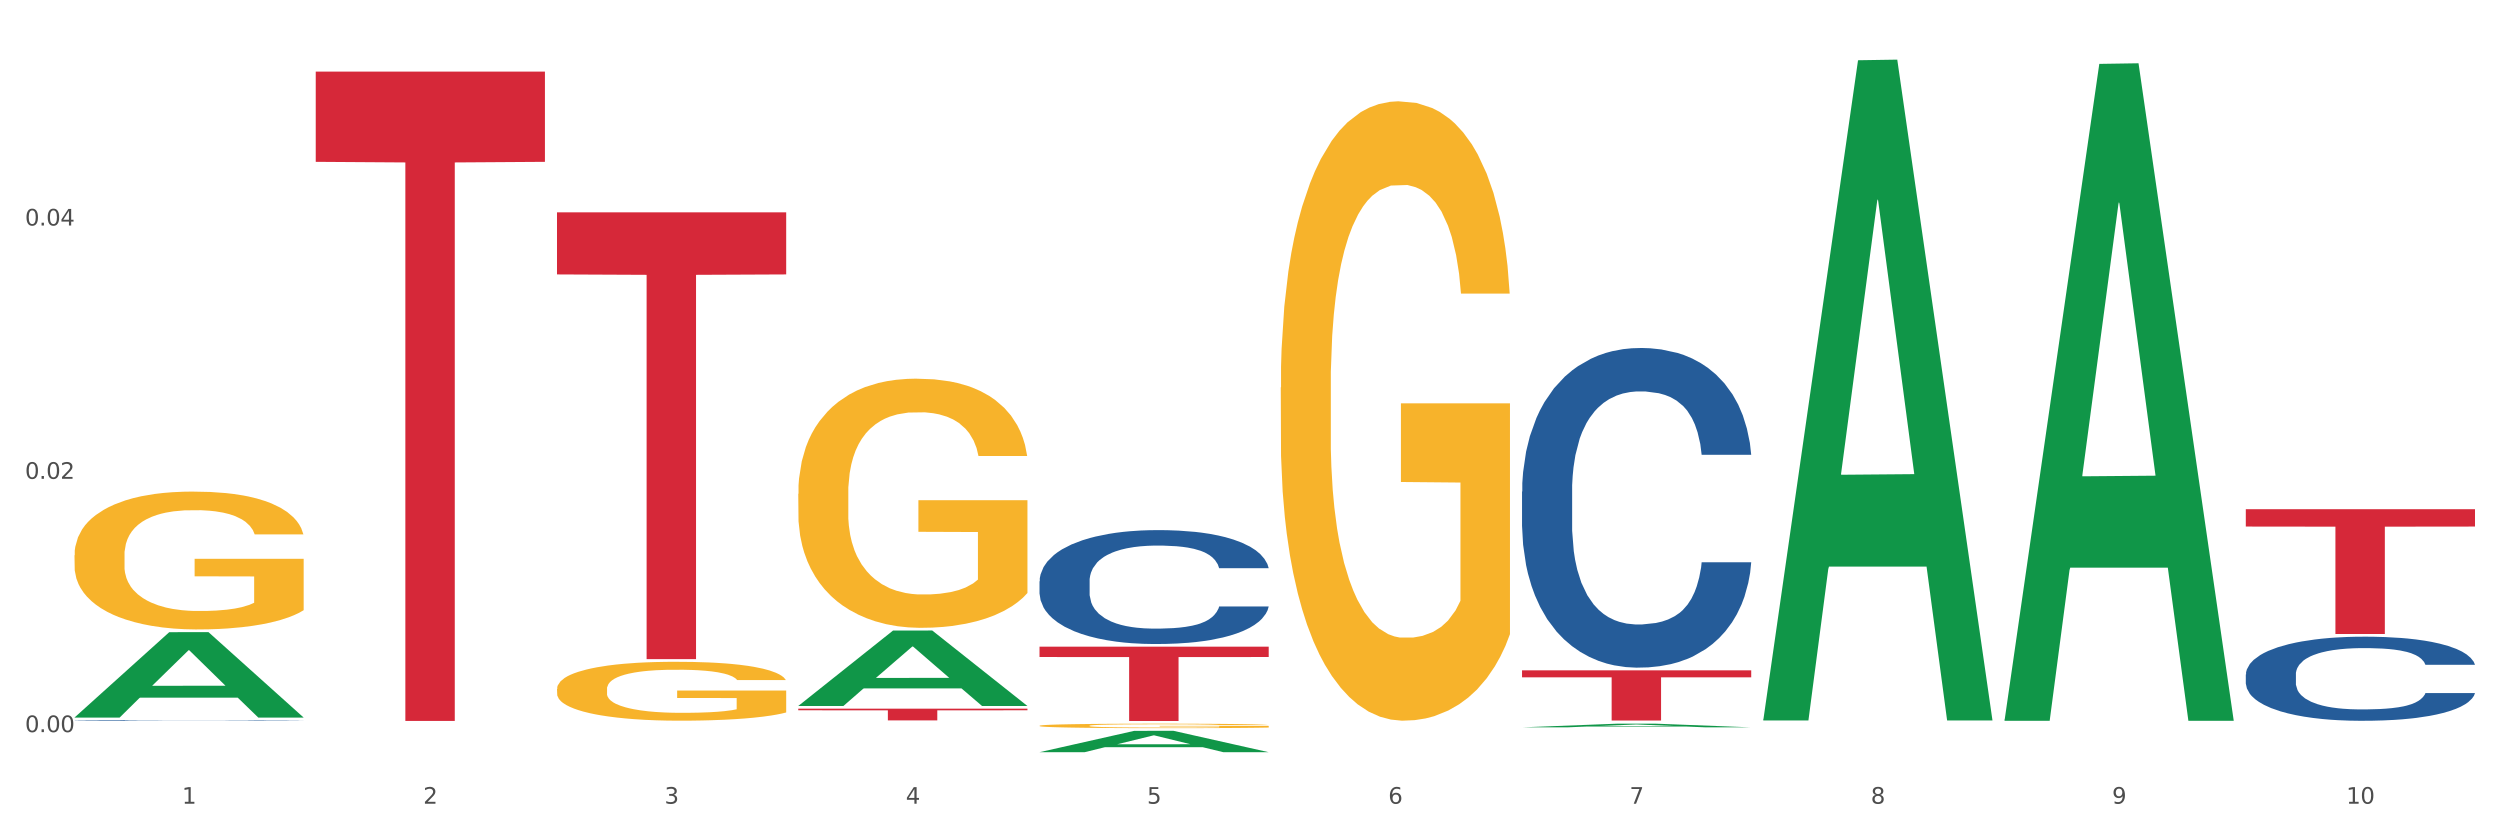 <?xml version="1.0" encoding="utf-8" standalone="no"?>
<!DOCTYPE svg PUBLIC "-//W3C//DTD SVG 1.1//EN"
  "http://www.w3.org/Graphics/SVG/1.1/DTD/svg11.dtd">
<svg xmlns:xlink="http://www.w3.org/1999/xlink" width="1080pt" height="360pt" viewBox="0 0 1080 360" xmlns="http://www.w3.org/2000/svg" version="1.1">
 <rect x="0" y="0" width="1080" height="360" fill="#333333" stroke="none"/>
 <defs>
  <style type="text/css">*{stroke-linejoin: round; stroke-linecap: butt}</style>
 </defs>
 <g id="figure_1">
  <g id="patch_1">
   <path d="M 0 360 
L 1080 360 
L 1080 0 
L 0 0 
z
" style="fill: #ffffff; stroke: #ffffff; stroke-linejoin: miter"/>
  </g>
  <g id="axes_1">
   <g id="matplotlib.axis_1">
    <g id="xtick_1">
     <g id="text_1">
      <!-- 1 -->
      <g style="fill: #4d4d4d" transform="translate(78.627 347.204) scale(0.096 -0.096)">
       <defs>
        <path id="DejaVuSans-31" d="M 794 531 
L 1825 531 
L 1825 4091 
L 703 3866 
L 703 4441 
L 1819 4666 
L 2450 4666 
L 2450 531 
L 3481 531 
L 3481 0 
L 794 0 
L 794 531 
z
" transform="scale(0.016)"/>
       </defs>
       <use xlink:href="#DejaVuSans-31"/>
      </g>
     </g>
    </g>
    <g id="xtick_2">
     <g id="text_2">
      <!-- 2 -->
      <g style="fill: #4d4d4d" transform="translate(182.851 347.204) scale(0.096 -0.096)">
       <defs>
        <path id="DejaVuSans-32" d="M 1228 531 
L 3431 531 
L 3431 0 
L 469 0 
L 469 531 
Q 828 903 1448 1529 
Q 2069 2156 2228 2338 
Q 2531 2678 2651 2914 
Q 2772 3150 2772 3378 
Q 2772 3750 2511 3984 
Q 2250 4219 1831 4219 
Q 1534 4219 1204 4116 
Q 875 4013 500 3803 
L 500 4441 
Q 881 4594 1212 4672 
Q 1544 4750 1819 4750 
Q 2544 4750 2975 4387 
Q 3406 4025 3406 3419 
Q 3406 3131 3298 2873 
Q 3191 2616 2906 2266 
Q 2828 2175 2409 1742 
Q 1991 1309 1228 531 
z
" transform="scale(0.016)"/>
       </defs>
       <use xlink:href="#DejaVuSans-32"/>
      </g>
     </g>
    </g>
    <g id="xtick_3">
     <g id="text_3">
      <!-- 3 -->
      <g style="fill: #4d4d4d" transform="translate(287.074 347.204) scale(0.096 -0.096)">
       <defs>
        <path id="DejaVuSans-33" d="M 2597 2516 
Q 3050 2419 3304 2112 
Q 3559 1806 3559 1356 
Q 3559 666 3084 287 
Q 2609 -91 1734 -91 
Q 1441 -91 1130 -33 
Q 819 25 488 141 
L 488 750 
Q 750 597 1062 519 
Q 1375 441 1716 441 
Q 2309 441 2620 675 
Q 2931 909 2931 1356 
Q 2931 1769 2642 2001 
Q 2353 2234 1838 2234 
L 1294 2234 
L 1294 2753 
L 1863 2753 
Q 2328 2753 2575 2939 
Q 2822 3125 2822 3475 
Q 2822 3834 2567 4026 
Q 2313 4219 1838 4219 
Q 1578 4219 1281 4162 
Q 984 4106 628 3988 
L 628 4550 
Q 988 4650 1302 4700 
Q 1616 4750 1894 4750 
Q 2613 4750 3031 4423 
Q 3450 4097 3450 3541 
Q 3450 3153 3228 2886 
Q 3006 2619 2597 2516 
z
" transform="scale(0.016)"/>
       </defs>
       <use xlink:href="#DejaVuSans-33"/>
      </g>
     </g>
    </g>
    <g id="xtick_4">
     <g id="text_4">
      <!-- 4 -->
      <g style="fill: #4d4d4d" transform="translate(391.298 347.204) scale(0.096 -0.096)">
       <defs>
        <path id="DejaVuSans-34" d="M 2419 4116 
L 825 1625 
L 2419 1625 
L 2419 4116 
z
M 2253 4666 
L 3047 4666 
L 3047 1625 
L 3713 1625 
L 3713 1100 
L 3047 1100 
L 3047 0 
L 2419 0 
L 2419 1100 
L 313 1100 
L 313 1709 
L 2253 4666 
z
" transform="scale(0.016)"/>
       </defs>
       <use xlink:href="#DejaVuSans-34"/>
      </g>
     </g>
    </g>
    <g id="xtick_5">
     <g id="text_5">
      <!-- 5 -->
      <g style="fill: #4d4d4d" transform="translate(495.522 347.204) scale(0.096 -0.096)">
       <defs>
        <path id="DejaVuSans-35" d="M 691 4666 
L 3169 4666 
L 3169 4134 
L 1269 4134 
L 1269 2991 
Q 1406 3038 1543 3061 
Q 1681 3084 1819 3084 
Q 2600 3084 3056 2656 
Q 3513 2228 3513 1497 
Q 3513 744 3044 326 
Q 2575 -91 1722 -91 
Q 1428 -91 1123 -41 
Q 819 9 494 109 
L 494 744 
Q 775 591 1075 516 
Q 1375 441 1709 441 
Q 2250 441 2565 725 
Q 2881 1009 2881 1497 
Q 2881 1984 2565 2268 
Q 2250 2553 1709 2553 
Q 1456 2553 1204 2497 
Q 953 2441 691 2322 
L 691 4666 
z
" transform="scale(0.016)"/>
       </defs>
       <use xlink:href="#DejaVuSans-35"/>
      </g>
     </g>
    </g>
    <g id="xtick_6">
     <g id="text_6">
      <!-- 6 -->
      <g style="fill: #4d4d4d" transform="translate(599.745 347.204) scale(0.096 -0.096)">
       <defs>
        <path id="DejaVuSans-36" d="M 2113 2584 
Q 1688 2584 1439 2293 
Q 1191 2003 1191 1497 
Q 1191 994 1439 701 
Q 1688 409 2113 409 
Q 2538 409 2786 701 
Q 3034 994 3034 1497 
Q 3034 2003 2786 2293 
Q 2538 2584 2113 2584 
z
M 3366 4563 
L 3366 3988 
Q 3128 4100 2886 4159 
Q 2644 4219 2406 4219 
Q 1781 4219 1451 3797 
Q 1122 3375 1075 2522 
Q 1259 2794 1537 2939 
Q 1816 3084 2150 3084 
Q 2853 3084 3261 2657 
Q 3669 2231 3669 1497 
Q 3669 778 3244 343 
Q 2819 -91 2113 -91 
Q 1303 -91 875 529 
Q 447 1150 447 2328 
Q 447 3434 972 4092 
Q 1497 4750 2381 4750 
Q 2619 4750 2861 4703 
Q 3103 4656 3366 4563 
z
" transform="scale(0.016)"/>
       </defs>
       <use xlink:href="#DejaVuSans-36"/>
      </g>
     </g>
    </g>
    <g id="xtick_7">
     <g id="text_7">
      <!-- 7 -->
      <g style="fill: #4d4d4d" transform="translate(703.969 347.204) scale(0.096 -0.096)">
       <defs>
        <path id="DejaVuSans-37" d="M 525 4666 
L 3525 4666 
L 3525 4397 
L 1831 0 
L 1172 0 
L 2766 4134 
L 525 4134 
L 525 4666 
z
" transform="scale(0.016)"/>
       </defs>
       <use xlink:href="#DejaVuSans-37"/>
      </g>
     </g>
    </g>
    <g id="xtick_8">
     <g id="text_8">
      <!-- 8 -->
      <g style="fill: #4d4d4d" transform="translate(808.193 347.204) scale(0.096 -0.096)">
       <defs>
        <path id="DejaVuSans-38" d="M 2034 2216 
Q 1584 2216 1326 1975 
Q 1069 1734 1069 1313 
Q 1069 891 1326 650 
Q 1584 409 2034 409 
Q 2484 409 2743 651 
Q 3003 894 3003 1313 
Q 3003 1734 2745 1975 
Q 2488 2216 2034 2216 
z
M 1403 2484 
Q 997 2584 770 2862 
Q 544 3141 544 3541 
Q 544 4100 942 4425 
Q 1341 4750 2034 4750 
Q 2731 4750 3128 4425 
Q 3525 4100 3525 3541 
Q 3525 3141 3298 2862 
Q 3072 2584 2669 2484 
Q 3125 2378 3379 2068 
Q 3634 1759 3634 1313 
Q 3634 634 3220 271 
Q 2806 -91 2034 -91 
Q 1263 -91 848 271 
Q 434 634 434 1313 
Q 434 1759 690 2068 
Q 947 2378 1403 2484 
z
M 1172 3481 
Q 1172 3119 1398 2916 
Q 1625 2713 2034 2713 
Q 2441 2713 2670 2916 
Q 2900 3119 2900 3481 
Q 2900 3844 2670 4047 
Q 2441 4250 2034 4250 
Q 1625 4250 1398 4047 
Q 1172 3844 1172 3481 
z
" transform="scale(0.016)"/>
       </defs>
       <use xlink:href="#DejaVuSans-38"/>
      </g>
     </g>
    </g>
    <g id="xtick_9">
     <g id="text_9">
      <!-- 9 -->
      <g style="fill: #4d4d4d" transform="translate(912.416 347.204) scale(0.096 -0.096)">
       <defs>
        <path id="DejaVuSans-39" d="M 703 97 
L 703 672 
Q 941 559 1184 500 
Q 1428 441 1663 441 
Q 2288 441 2617 861 
Q 2947 1281 2994 2138 
Q 2813 1869 2534 1725 
Q 2256 1581 1919 1581 
Q 1219 1581 811 2004 
Q 403 2428 403 3163 
Q 403 3881 828 4315 
Q 1253 4750 1959 4750 
Q 2769 4750 3195 4129 
Q 3622 3509 3622 2328 
Q 3622 1225 3098 567 
Q 2575 -91 1691 -91 
Q 1453 -91 1209 -44 
Q 966 3 703 97 
z
M 1959 2075 
Q 2384 2075 2632 2365 
Q 2881 2656 2881 3163 
Q 2881 3666 2632 3958 
Q 2384 4250 1959 4250 
Q 1534 4250 1286 3958 
Q 1038 3666 1038 3163 
Q 1038 2656 1286 2365 
Q 1534 2075 1959 2075 
z
" transform="scale(0.016)"/>
       </defs>
       <use xlink:href="#DejaVuSans-39"/>
      </g>
     </g>
    </g>
    <g id="xtick_10">
     <g id="text_10">
      <!-- 10 -->
      <g style="fill: #4d4d4d" transform="translate(1013.586 347.204) scale(0.096 -0.096)">
       <defs>
        <path id="DejaVuSans-30" d="M 2034 4250 
Q 1547 4250 1301 3770 
Q 1056 3291 1056 2328 
Q 1056 1369 1301 889 
Q 1547 409 2034 409 
Q 2525 409 2770 889 
Q 3016 1369 3016 2328 
Q 3016 3291 2770 3770 
Q 2525 4250 2034 4250 
z
M 2034 4750 
Q 2819 4750 3233 4129 
Q 3647 3509 3647 2328 
Q 3647 1150 3233 529 
Q 2819 -91 2034 -91 
Q 1250 -91 836 529 
Q 422 1150 422 2328 
Q 422 3509 836 4129 
Q 1250 4750 2034 4750 
z
" transform="scale(0.016)"/>
       </defs>
       <use xlink:href="#DejaVuSans-31"/>
       <use xlink:href="#DejaVuSans-30" transform="translate(63.623 0)"/>
      </g>
     </g>
    </g>
    <g id="xtick_11"/>
    <g id="xtick_12"/>
    <g id="xtick_13"/>
    <g id="xtick_14"/>
    <g id="xtick_15"/>
    <g id="xtick_16"/>
    <g id="xtick_17"/>
    <g id="xtick_18"/>
    <g id="xtick_19"/>
   </g>
   <g id="matplotlib.axis_2">
    <g id="ytick_1">
     <g id="text_11">
      <!-- 0.00 -->
      <g style="fill: #4d4d4d" transform="translate(10.8 316.279) scale(0.096 -0.096)">
       <defs>
        <path id="DejaVuSans-2e" d="M 684 794 
L 1344 794 
L 1344 0 
L 684 0 
L 684 794 
z
" transform="scale(0.016)"/>
       </defs>
       <use xlink:href="#DejaVuSans-30"/>
       <use xlink:href="#DejaVuSans-2e" transform="translate(63.623 0)"/>
       <use xlink:href="#DejaVuSans-30" transform="translate(95.41 0)"/>
       <use xlink:href="#DejaVuSans-30" transform="translate(159.033 0)"/>
      </g>
     </g>
    </g>
    <g id="ytick_2">
     <g id="text_12">
      <!-- 0.02 -->
      <g style="fill: #4d4d4d" transform="translate(10.8 206.852) scale(0.096 -0.096)">
       <use xlink:href="#DejaVuSans-30"/>
       <use xlink:href="#DejaVuSans-2e" transform="translate(63.623 0)"/>
       <use xlink:href="#DejaVuSans-30" transform="translate(95.41 0)"/>
       <use xlink:href="#DejaVuSans-32" transform="translate(159.033 0)"/>
      </g>
     </g>
    </g>
    <g id="ytick_3">
     <g id="text_13">
      <!-- 0.04 -->
      <g style="fill: #4d4d4d" transform="translate(10.8 97.426) scale(0.096 -0.096)">
       <use xlink:href="#DejaVuSans-30"/>
       <use xlink:href="#DejaVuSans-2e" transform="translate(63.623 0)"/>
       <use xlink:href="#DejaVuSans-30" transform="translate(95.41 0)"/>
       <use xlink:href="#DejaVuSans-34" transform="translate(159.033 0)"/>
      </g>
     </g>
    </g>
    <g id="ytick_4"/>
    <g id="ytick_5"/>
    <g id="ytick_6"/>
   </g>
   <g id="PolyCollection_1">
    <path d="M 32.175 309.928 
L 32.277 309.893 
L 73.107 273.104 
L 90.051 273.069 
L 131.187 309.997 
L 111.589 309.997 
L 102.709 301.398 
L 60.552 301.398 
L 60.246 301.536 
L 51.671 309.997 
L 32.175 309.997 
L 32.175 309.928 
L 65.86 296.266 
L 97.401 296.231 
L 81.783 280.94 
L 81.579 280.871 
L 81.375 280.975 
L 65.758 296.231 
L 65.86 296.266 
L 32.175 309.928 
z
" clip-path="url(#pc89f35fcfb)" style="fill: #109648"/>
    <path d="M 657.517 212.379 
L 657.634 212.253 
L 657.634 208.721 
L 657.985 203.928 
L 659.272 195.1 
L 660.911 188.415 
L 663.72 180.596 
L 665.241 177.316 
L 667.231 173.659 
L 671.327 167.731 
L 676.008 162.686 
L 679.285 159.911 
L 681.743 158.146 
L 687.244 154.993 
L 690.404 153.605 
L 693.681 152.47 
L 696.49 151.713 
L 701.171 150.831 
L 704.916 150.452 
L 709.247 150.326 
L 712.875 150.452 
L 717.673 150.957 
L 724.695 152.47 
L 727.387 153.353 
L 731.015 154.866 
L 734.76 156.884 
L 737.803 158.902 
L 741.314 161.803 
L 744.943 165.587 
L 748.454 170.38 
L 750.911 174.794 
L 752.901 179.461 
L 754.657 185.136 
L 755.944 191.316 
L 756.529 196.487 
L 735.112 196.487 
L 734.526 191.821 
L 733.356 186.776 
L 732.186 183.37 
L 730.898 180.596 
L 728.909 177.443 
L 727.153 175.425 
L 724.227 173.028 
L 721.535 171.515 
L 719.312 170.632 
L 716.62 169.875 
L 710.885 169.118 
L 706.789 169.118 
L 704.214 169.371 
L 701.054 170.001 
L 698.362 170.884 
L 695.202 172.398 
L 692.745 174.037 
L 690.287 176.181 
L 688.882 177.695 
L 686.776 180.47 
L 685.371 182.74 
L 683.499 186.65 
L 682.445 189.424 
L 680.573 196.613 
L 679.754 201.91 
L 679.402 205.568 
L 679.168 209.604 
L 679.168 229.279 
L 679.871 238.108 
L 680.456 241.892 
L 681.392 246.18 
L 683.148 251.729 
L 685.722 257.153 
L 688.414 261.062 
L 690.638 263.459 
L 692.745 265.224 
L 694.851 266.612 
L 697.426 267.873 
L 699.533 268.63 
L 702.693 269.387 
L 706.438 269.765 
L 709.364 269.765 
L 715.332 269.134 
L 718.024 268.504 
L 720.599 267.621 
L 723.408 266.233 
L 725.632 264.72 
L 726.919 263.585 
L 729.026 261.189 
L 730.664 258.666 
L 732.069 255.765 
L 733.005 253.243 
L 734.058 249.459 
L 734.877 245.171 
L 735.112 242.901 
L 756.529 242.901 
L 756.061 247.441 
L 755.242 251.855 
L 753.603 257.783 
L 752.316 261.189 
L 750.326 265.351 
L 748.22 268.882 
L 745.294 272.792 
L 742.602 275.693 
L 739.793 278.215 
L 736.75 280.485 
L 731.249 283.638 
L 729.26 284.521 
L 725.046 286.035 
L 721.769 286.918 
L 716.971 287.801 
L 712.055 288.305 
L 706.906 288.431 
L 702.341 288.179 
L 697.309 287.422 
L 694.149 286.665 
L 690.638 285.53 
L 686.542 283.765 
L 682.679 281.621 
L 679.051 279.098 
L 675.657 276.197 
L 672.497 272.918 
L 668.401 267.495 
L 665.358 262.198 
L 663.134 257.279 
L 661.613 253.117 
L 660.091 247.819 
L 659.272 244.162 
L 657.985 235.333 
L 657.517 227.135 
L 657.517 212.379 
z
" clip-path="url(#pc89f35fcfb)" style="fill: #255c99"/>
    <path d="M 970.188 291.372 
L 970.305 291.339 
L 970.305 290.41 
L 970.656 289.149 
L 971.943 286.826 
L 973.582 285.067 
L 976.39 283.009 
L 977.912 282.146 
L 979.902 281.184 
L 983.998 279.624 
L 988.679 278.297 
L 991.956 277.566 
L 994.414 277.102 
L 999.915 276.272 
L 1003.075 275.907 
L 1006.352 275.608 
L 1009.161 275.409 
L 1013.842 275.177 
L 1017.587 275.077 
L 1021.917 275.044 
L 1025.546 275.077 
L 1030.344 275.21 
L 1037.366 275.608 
L 1040.058 275.841 
L 1043.686 276.239 
L 1047.431 276.77 
L 1050.474 277.301 
L 1053.985 278.064 
L 1057.613 279.06 
L 1061.125 280.321 
L 1063.582 281.482 
L 1065.572 282.71 
L 1067.327 284.204 
L 1068.615 285.83 
L 1069.2 287.191 
L 1047.782 287.191 
L 1047.197 285.963 
L 1046.027 284.635 
L 1044.857 283.739 
L 1043.569 283.009 
L 1041.58 282.179 
L 1039.824 281.648 
L 1036.898 281.018 
L 1034.206 280.62 
L 1031.983 280.387 
L 1029.291 280.188 
L 1023.556 279.989 
L 1019.46 279.989 
L 1016.885 280.055 
L 1013.725 280.221 
L 1011.033 280.454 
L 1007.873 280.852 
L 1005.415 281.283 
L 1002.958 281.848 
L 1001.553 282.246 
L 999.447 282.976 
L 998.042 283.573 
L 996.17 284.602 
L 995.116 285.332 
L 993.244 287.224 
L 992.424 288.618 
L 992.073 289.58 
L 991.839 290.642 
L 991.839 295.819 
L 992.541 298.142 
L 993.127 299.138 
L 994.063 300.266 
L 995.818 301.726 
L 998.393 303.153 
L 1001.085 304.182 
L 1003.309 304.813 
L 1005.415 305.277 
L 1007.522 305.642 
L 1010.097 305.974 
L 1012.203 306.173 
L 1015.363 306.373 
L 1019.109 306.472 
L 1022.035 306.472 
L 1028.003 306.306 
L 1030.695 306.14 
L 1033.27 305.908 
L 1036.079 305.543 
L 1038.303 305.145 
L 1039.59 304.846 
L 1041.697 304.215 
L 1043.335 303.552 
L 1044.739 302.788 
L 1045.676 302.125 
L 1046.729 301.129 
L 1047.548 300.001 
L 1047.782 299.403 
L 1069.2 299.403 
L 1068.732 300.598 
L 1067.913 301.76 
L 1066.274 303.319 
L 1064.987 304.215 
L 1062.997 305.311 
L 1060.89 306.24 
L 1057.965 307.269 
L 1055.273 308.032 
L 1052.464 308.696 
L 1049.421 309.293 
L 1043.92 310.123 
L 1041.931 310.355 
L 1037.717 310.753 
L 1034.44 310.985 
L 1029.642 311.218 
L 1024.726 311.351 
L 1019.577 311.384 
L 1015.012 311.317 
L 1009.98 311.118 
L 1006.82 310.919 
L 1003.309 310.62 
L 999.212 310.156 
L 995.35 309.592 
L 991.722 308.928 
L 988.328 308.165 
L 985.168 307.302 
L 981.072 305.875 
L 978.029 304.481 
L 975.805 303.187 
L 974.284 302.091 
L 972.762 300.698 
L 971.943 299.735 
L 970.656 297.412 
L 970.188 295.255 
L 970.188 291.372 
z
" clip-path="url(#pc89f35fcfb)" style="fill: #255c99"/>
    <path d="M 32.175 239.886 
L 32.292 239.831 
L 32.292 237.873 
L 32.526 236.187 
L 33.695 232.108 
L 35.448 228.736 
L 36.734 226.941 
L 38.02 225.472 
L 39.54 224.004 
L 41.41 222.481 
L 44.8 220.251 
L 46.904 219.109 
L 49.476 217.912 
L 54.152 216.172 
L 57.542 215.193 
L 61.049 214.377 
L 66.777 213.398 
L 70.517 212.963 
L 74.492 212.636 
L 79.285 212.419 
L 82.909 212.365 
L 90.858 212.528 
L 97.638 213.017 
L 100.911 213.398 
L 105.119 214.051 
L 107.34 214.486 
L 110.964 215.356 
L 114.705 216.498 
L 117.277 217.477 
L 121.134 219.326 
L 124.057 221.176 
L 126.745 223.46 
L 128.148 225.037 
L 129.2 226.506 
L 130.135 228.192 
L 131.071 230.857 
L 110.029 230.857 
L 109.211 228.953 
L 107.925 227.159 
L 106.054 225.418 
L 104.418 224.33 
L 101.612 222.971 
L 99.041 222.1 
L 96.352 221.448 
L 93.079 220.904 
L 90.507 220.632 
L 86.883 220.414 
L 79.752 220.469 
L 74.96 220.904 
L 71.686 221.448 
L 69.582 221.937 
L 67.712 222.481 
L 65.608 223.242 
L 63.153 224.385 
L 61.399 225.418 
L 59.646 226.723 
L 58.243 228.029 
L 56.957 229.552 
L 55.905 231.183 
L 55.087 232.869 
L 54.386 234.936 
L 53.801 238.363 
L 53.801 245.814 
L 54.035 247.5 
L 54.619 249.73 
L 55.321 251.416 
L 56.49 253.429 
L 57.542 254.789 
L 59.529 256.747 
L 61.75 258.378 
L 63.504 259.412 
L 65.257 260.282 
L 68.296 261.479 
L 71.686 262.458 
L 74.609 263.056 
L 78.583 263.6 
L 81.272 263.817 
L 83.61 263.926 
L 89.338 263.926 
L 93.429 263.763 
L 97.988 263.382 
L 101.495 262.893 
L 104.418 262.294 
L 107.691 261.315 
L 109.795 260.391 
L 109.795 249.023 
L 84.078 248.969 
L 84.078 241.409 
L 131.187 241.409 
L 131.187 263.6 
L 129.2 264.742 
L 126.979 265.775 
L 124.641 266.7 
L 121.134 267.842 
L 116.926 268.93 
L 113.185 269.691 
L 109.211 270.344 
L 104.535 270.942 
L 98.456 271.486 
L 94.715 271.704 
L 90.039 271.867 
L 84.545 271.921 
L 79.752 271.813 
L 75.076 271.541 
L 70.167 271.051 
L 65.374 270.344 
L 61.75 269.637 
L 58.126 268.767 
L 54.269 267.625 
L 51.229 266.537 
L 48.891 265.558 
L 46.32 264.307 
L 43.514 262.675 
L 41.41 261.207 
L 39.54 259.684 
L 37.552 257.726 
L 36.15 256.04 
L 34.747 253.918 
L 33.928 252.341 
L 32.993 249.893 
L 32.292 246.467 
L 32.175 239.886 
z
" clip-path="url(#pc89f35fcfb)" style="fill: #f7b32b"/>
    <path d="M 240.622 297.653 
L 240.739 297.63 
L 240.739 296.793 
L 240.973 296.073 
L 242.142 294.33 
L 243.895 292.889 
L 245.181 292.122 
L 246.467 291.494 
L 247.987 290.867 
L 249.857 290.216 
L 253.247 289.263 
L 255.351 288.775 
L 257.923 288.264 
L 262.599 287.52 
L 265.989 287.102 
L 269.496 286.753 
L 275.224 286.335 
L 278.965 286.149 
L 282.939 286.01 
L 287.732 285.917 
L 291.356 285.893 
L 299.305 285.963 
L 306.085 286.172 
L 309.358 286.335 
L 313.566 286.614 
L 315.788 286.8 
L 319.411 287.172 
L 323.152 287.66 
L 325.724 288.078 
L 329.581 288.868 
L 332.504 289.658 
L 335.193 290.634 
L 336.595 291.308 
L 337.647 291.936 
L 338.583 292.656 
L 339.518 293.795 
L 318.476 293.795 
L 317.658 292.982 
L 316.372 292.215 
L 314.502 291.471 
L 312.865 291.006 
L 310.06 290.425 
L 307.488 290.053 
L 304.799 289.775 
L 301.526 289.542 
L 298.954 289.426 
L 295.33 289.333 
L 288.2 289.356 
L 283.407 289.542 
L 280.134 289.775 
L 278.03 289.984 
L 276.159 290.216 
L 274.055 290.541 
L 271.6 291.03 
L 269.847 291.471 
L 268.093 292.029 
L 266.69 292.587 
L 265.405 293.237 
L 264.352 293.935 
L 263.534 294.655 
L 262.833 295.538 
L 262.248 297.002 
L 262.248 300.186 
L 262.482 300.907 
L 263.067 301.859 
L 263.768 302.58 
L 264.937 303.44 
L 265.989 304.021 
L 267.976 304.857 
L 270.197 305.555 
L 271.951 305.996 
L 273.704 306.368 
L 276.744 306.879 
L 280.134 307.298 
L 283.056 307.553 
L 287.031 307.786 
L 289.719 307.879 
L 292.057 307.925 
L 297.785 307.925 
L 301.877 307.855 
L 306.436 307.693 
L 309.943 307.483 
L 312.865 307.228 
L 316.138 306.81 
L 318.242 306.414 
L 318.242 301.557 
L 292.525 301.534 
L 292.525 298.304 
L 339.635 298.304 
L 339.635 307.786 
L 337.647 308.274 
L 335.426 308.715 
L 333.088 309.11 
L 329.581 309.598 
L 325.373 310.063 
L 321.632 310.389 
L 317.658 310.667 
L 312.982 310.923 
L 306.903 311.155 
L 303.163 311.248 
L 298.487 311.318 
L 292.992 311.341 
L 288.2 311.295 
L 283.524 311.179 
L 278.614 310.97 
L 273.821 310.667 
L 270.197 310.365 
L 266.574 309.993 
L 262.716 309.505 
L 259.677 309.041 
L 257.339 308.622 
L 254.767 308.088 
L 251.961 307.391 
L 249.857 306.763 
L 247.987 306.112 
L 246 305.276 
L 244.597 304.555 
L 243.194 303.649 
L 242.376 302.975 
L 241.441 301.929 
L 240.739 300.465 
L 240.622 297.653 
z
" clip-path="url(#pc89f35fcfb)" style="fill: #f7b32b"/>
    <path d="M 344.846 213.322 
L 344.963 213.223 
L 344.963 209.684 
L 345.197 206.637 
L 346.366 199.263 
L 348.119 193.168 
L 349.405 189.924 
L 350.691 187.27 
L 352.21 184.615 
L 354.081 181.863 
L 357.471 177.832 
L 359.575 175.768 
L 362.147 173.605 
L 366.823 170.459 
L 370.213 168.689 
L 373.72 167.215 
L 379.448 165.445 
L 383.188 164.659 
L 387.163 164.069 
L 391.956 163.676 
L 395.579 163.577 
L 403.529 163.872 
L 410.309 164.757 
L 413.582 165.445 
L 417.79 166.625 
L 420.011 167.411 
L 423.635 168.984 
L 427.376 171.049 
L 429.947 172.818 
L 433.805 176.161 
L 436.728 179.503 
L 439.416 183.632 
L 440.819 186.483 
L 441.871 189.138 
L 442.806 192.185 
L 443.741 197.002 
L 422.7 197.002 
L 421.882 193.562 
L 420.596 190.317 
L 418.725 187.171 
L 417.089 185.205 
L 414.283 182.748 
L 411.711 181.175 
L 409.023 179.995 
L 405.75 179.012 
L 403.178 178.52 
L 399.554 178.127 
L 392.423 178.225 
L 387.63 179.012 
L 384.357 179.995 
L 382.253 180.88 
L 380.383 181.863 
L 378.279 183.239 
L 375.824 185.304 
L 374.07 187.171 
L 372.317 189.531 
L 370.914 191.89 
L 369.628 194.643 
L 368.576 197.592 
L 367.758 200.64 
L 367.056 204.376 
L 366.472 210.569 
L 366.472 224.037 
L 366.706 227.085 
L 367.29 231.116 
L 367.992 234.163 
L 369.161 237.801 
L 370.213 240.258 
L 372.2 243.797 
L 374.421 246.747 
L 376.174 248.615 
L 377.928 250.187 
L 380.967 252.35 
L 384.357 254.12 
L 387.28 255.201 
L 391.254 256.184 
L 393.943 256.578 
L 396.281 256.774 
L 402.009 256.774 
L 406.1 256.479 
L 410.659 255.791 
L 414.166 254.906 
L 417.089 253.825 
L 420.362 252.055 
L 422.466 250.384 
L 422.466 229.838 
L 396.748 229.739 
L 396.748 216.074 
L 443.858 216.074 
L 443.858 256.184 
L 441.871 258.249 
L 439.65 260.117 
L 437.312 261.788 
L 433.805 263.852 
L 429.597 265.819 
L 425.856 267.195 
L 421.882 268.375 
L 417.206 269.456 
L 411.127 270.439 
L 407.386 270.832 
L 402.71 271.127 
L 397.216 271.226 
L 392.423 271.029 
L 387.747 270.537 
L 382.838 269.653 
L 378.045 268.375 
L 374.421 267.097 
L 370.797 265.524 
L 366.94 263.459 
L 363.9 261.493 
L 361.562 259.723 
L 358.99 257.462 
L 356.185 254.513 
L 354.081 251.859 
L 352.21 249.106 
L 350.223 245.567 
L 348.82 242.519 
L 347.418 238.685 
L 346.599 235.834 
L 345.664 231.41 
L 344.963 225.217 
L 344.846 213.322 
z
" clip-path="url(#pc89f35fcfb)" style="fill: #f7b32b"/>
    <path d="M 449.069 313.526 
L 449.186 313.525 
L 449.186 313.461 
L 449.42 313.406 
L 450.589 313.274 
L 452.343 313.164 
L 453.628 313.106 
L 454.914 313.058 
L 456.434 313.01 
L 458.304 312.961 
L 461.694 312.888 
L 463.799 312.851 
L 466.37 312.812 
L 471.046 312.756 
L 474.436 312.724 
L 477.943 312.697 
L 483.671 312.666 
L 487.412 312.652 
L 491.386 312.641 
L 496.179 312.634 
L 499.803 312.632 
L 507.752 312.637 
L 514.532 312.653 
L 517.805 312.666 
L 522.014 312.687 
L 524.235 312.701 
L 527.859 312.729 
L 531.599 312.766 
L 534.171 312.798 
L 538.029 312.858 
L 540.951 312.918 
L 543.64 312.993 
L 545.043 313.044 
L 546.095 313.092 
L 547.03 313.146 
L 547.965 313.233 
L 526.923 313.233 
L 526.105 313.171 
L 524.819 313.113 
L 522.949 313.056 
L 521.312 313.021 
L 518.507 312.977 
L 515.935 312.948 
L 513.246 312.927 
L 509.973 312.91 
L 507.401 312.901 
L 503.778 312.894 
L 496.647 312.895 
L 491.854 312.91 
L 488.581 312.927 
L 486.477 312.943 
L 484.606 312.961 
L 482.502 312.986 
L 480.047 313.023 
L 478.294 313.056 
L 476.54 313.099 
L 475.138 313.141 
L 473.852 313.191 
L 472.8 313.244 
L 471.981 313.298 
L 471.28 313.366 
L 470.696 313.477 
L 470.696 313.719 
L 470.929 313.774 
L 471.514 313.846 
L 472.215 313.901 
L 473.384 313.966 
L 474.436 314.011 
L 476.424 314.074 
L 478.645 314.127 
L 480.398 314.161 
L 482.152 314.189 
L 485.191 314.228 
L 488.581 314.26 
L 491.503 314.279 
L 495.478 314.297 
L 498.167 314.304 
L 500.505 314.307 
L 506.232 314.307 
L 510.324 314.302 
L 514.883 314.29 
L 518.39 314.274 
L 521.312 314.254 
L 524.585 314.223 
L 526.69 314.193 
L 526.69 313.823 
L 500.972 313.821 
L 500.972 313.576 
L 548.082 313.576 
L 548.082 314.297 
L 546.095 314.334 
L 543.874 314.368 
L 541.536 314.398 
L 538.029 314.435 
L 533.82 314.47 
L 530.08 314.495 
L 526.105 314.516 
L 521.429 314.535 
L 515.351 314.553 
L 511.61 314.56 
L 506.934 314.565 
L 501.44 314.567 
L 496.647 314.564 
L 491.971 314.555 
L 487.061 314.539 
L 482.268 314.516 
L 478.645 314.493 
L 475.021 314.465 
L 471.163 314.428 
L 468.124 314.392 
L 465.786 314.36 
L 463.214 314.32 
L 460.409 314.267 
L 458.304 314.219 
L 456.434 314.17 
L 454.447 314.106 
L 453.044 314.051 
L 451.641 313.982 
L 450.823 313.931 
L 449.888 313.852 
L 449.186 313.74 
L 449.069 313.526 
z
" clip-path="url(#pc89f35fcfb)" style="fill: #f7b32b"/>
    <path d="M 553.293 167.407 
L 553.41 167.162 
L 553.41 158.365 
L 553.644 150.789 
L 554.813 132.46 
L 556.566 117.309 
L 557.852 109.244 
L 559.138 102.646 
L 560.658 96.048 
L 562.528 89.205 
L 565.918 79.186 
L 568.022 74.054 
L 570.594 68.677 
L 575.27 60.857 
L 578.66 56.458 
L 582.167 52.793 
L 587.895 48.394 
L 591.636 46.439 
L 595.61 44.972 
L 600.403 43.995 
L 604.027 43.751 
L 611.976 44.484 
L 618.756 46.683 
L 622.029 48.394 
L 626.237 51.326 
L 628.458 53.281 
L 632.082 57.191 
L 635.823 62.323 
L 638.395 66.722 
L 642.252 75.031 
L 645.175 83.34 
L 647.863 93.604 
L 649.266 100.691 
L 650.318 107.289 
L 651.253 114.865 
L 652.189 126.84 
L 631.147 126.84 
L 630.329 118.286 
L 629.043 110.222 
L 627.173 102.402 
L 625.536 97.514 
L 622.73 91.405 
L 620.159 87.495 
L 617.47 84.562 
L 614.197 82.118 
L 611.625 80.896 
L 608.001 79.919 
L 600.87 80.163 
L 596.078 82.118 
L 592.805 84.562 
L 590.7 86.761 
L 588.83 89.205 
L 586.726 92.626 
L 584.271 97.758 
L 582.518 102.402 
L 580.764 108.267 
L 579.361 114.132 
L 578.075 120.975 
L 577.023 128.306 
L 576.205 135.882 
L 575.504 145.168 
L 574.919 160.564 
L 574.919 194.044 
L 575.153 201.62 
L 575.737 211.639 
L 576.439 219.215 
L 577.608 228.257 
L 578.66 234.367 
L 580.647 243.164 
L 582.868 250.496 
L 584.622 255.139 
L 586.375 259.049 
L 589.415 264.425 
L 592.805 268.824 
L 595.727 271.512 
L 599.702 273.956 
L 602.39 274.934 
L 604.728 275.423 
L 610.456 275.423 
L 614.548 274.689 
L 619.107 272.979 
L 622.613 270.779 
L 625.536 268.091 
L 628.809 263.692 
L 630.913 259.538 
L 630.913 208.462 
L 605.196 208.218 
L 605.196 174.249 
L 652.306 174.249 
L 652.306 273.956 
L 650.318 279.088 
L 648.097 283.731 
L 645.759 287.886 
L 642.252 293.018 
L 638.044 297.905 
L 634.303 301.327 
L 630.329 304.259 
L 625.653 306.947 
L 619.574 309.391 
L 615.833 310.369 
L 611.158 311.102 
L 605.663 311.346 
L 600.87 310.858 
L 596.195 309.636 
L 591.285 307.436 
L 586.492 304.259 
L 582.868 301.082 
L 579.244 297.172 
L 575.387 292.04 
L 572.347 287.153 
L 570.009 282.754 
L 567.438 277.133 
L 564.632 269.802 
L 562.528 263.204 
L 560.658 256.361 
L 558.67 247.563 
L 557.268 239.987 
L 555.865 230.457 
L 555.047 223.37 
L 554.111 212.373 
L 553.41 196.977 
L 553.293 167.407 
z
" clip-path="url(#pc89f35fcfb)" style="fill: #f7b32b"/>
    <path d="M 136.399 30.931 
L 235.411 30.931 
L 235.411 69.911 
L 196.463 70.175 
L 196.463 311.429 
L 175.112 311.429 
L 175.112 70.175 
L 136.399 69.911 
L 136.399 31.195 
L 136.399 30.931 
z
" clip-path="url(#pc89f35fcfb)" style="fill: #d62839"/>
    <path d="M 240.622 91.726 
L 339.635 91.726 
L 339.635 118.55 
L 300.687 118.731 
L 300.687 284.746 
L 279.336 284.746 
L 279.336 118.731 
L 240.622 118.55 
L 240.622 91.907 
L 240.622 91.726 
z
" clip-path="url(#pc89f35fcfb)" style="fill: #d62839"/>
    <path d="M 344.846 306.146 
L 443.858 306.146 
L 443.858 306.848 
L 404.91 306.853 
L 404.91 311.202 
L 383.559 311.202 
L 383.559 306.853 
L 344.846 306.848 
L 344.846 306.15 
L 344.846 306.146 
z
" clip-path="url(#pc89f35fcfb)" style="fill: #d62839"/>
    <path d="M 449.069 279.369 
L 548.082 279.369 
L 548.082 283.832 
L 509.134 283.862 
L 509.134 311.485 
L 487.783 311.485 
L 487.783 283.862 
L 449.069 283.832 
L 449.069 279.399 
L 449.069 279.369 
z
" clip-path="url(#pc89f35fcfb)" style="fill: #d62839"/>
    <path d="M 657.517 289.579 
L 756.529 289.579 
L 756.529 292.595 
L 717.581 292.616 
L 717.581 311.285 
L 696.23 311.285 
L 696.23 292.616 
L 657.517 292.595 
L 657.517 289.599 
L 657.517 289.579 
z
" clip-path="url(#pc89f35fcfb)" style="fill: #d62839"/>
    <path d="M 449.069 251.119 
L 449.187 251.074 
L 449.187 249.815 
L 449.538 248.107 
L 450.825 244.961 
L 452.464 242.579 
L 455.272 239.792 
L 456.794 238.624 
L 458.783 237.32 
L 462.88 235.208 
L 467.561 233.41 
L 470.838 232.421 
L 473.296 231.792 
L 478.797 230.668 
L 481.957 230.174 
L 485.234 229.769 
L 488.042 229.5 
L 492.724 229.185 
L 496.469 229.05 
L 500.799 229.005 
L 504.427 229.05 
L 509.226 229.23 
L 516.248 229.769 
L 518.94 230.084 
L 522.568 230.623 
L 526.313 231.342 
L 529.356 232.061 
L 532.867 233.095 
L 536.495 234.444 
L 540.006 236.152 
L 542.464 237.725 
L 544.454 239.388 
L 546.209 241.41 
L 547.497 243.613 
L 548.082 245.455 
L 526.664 245.455 
L 526.079 243.792 
L 524.909 241.995 
L 523.738 240.781 
L 522.451 239.792 
L 520.461 238.669 
L 518.706 237.949 
L 515.78 237.095 
L 513.088 236.556 
L 510.864 236.241 
L 508.173 235.972 
L 502.438 235.702 
L 498.342 235.702 
L 495.767 235.792 
L 492.607 236.017 
L 489.915 236.331 
L 486.755 236.871 
L 484.297 237.455 
L 481.84 238.219 
L 480.435 238.758 
L 478.328 239.747 
L 476.924 240.556 
L 475.051 241.95 
L 473.998 242.938 
L 472.126 245.5 
L 471.306 247.388 
L 470.955 248.692 
L 470.721 250.13 
L 470.721 257.141 
L 471.423 260.288 
L 472.009 261.636 
L 472.945 263.164 
L 474.7 265.142 
L 477.275 267.075 
L 479.967 268.468 
L 482.191 269.322 
L 484.297 269.951 
L 486.404 270.446 
L 488.979 270.895 
L 491.085 271.165 
L 494.245 271.434 
L 497.991 271.569 
L 500.916 271.569 
L 506.885 271.345 
L 509.577 271.12 
L 512.152 270.805 
L 514.961 270.311 
L 517.184 269.771 
L 518.472 269.367 
L 520.578 268.513 
L 522.217 267.614 
L 523.621 266.58 
L 524.558 265.681 
L 525.611 264.333 
L 526.43 262.805 
L 526.664 261.996 
L 548.082 261.996 
L 547.614 263.614 
L 546.795 265.187 
L 545.156 267.299 
L 543.869 268.513 
L 541.879 269.996 
L 539.772 271.255 
L 536.846 272.648 
L 534.155 273.682 
L 531.346 274.581 
L 528.303 275.39 
L 522.802 276.513 
L 520.813 276.828 
L 516.599 277.367 
L 513.322 277.682 
L 508.524 277.997 
L 503.608 278.176 
L 498.459 278.221 
L 493.894 278.131 
L 488.862 277.862 
L 485.702 277.592 
L 482.191 277.188 
L 478.094 276.558 
L 474.232 275.794 
L 470.604 274.895 
L 467.21 273.862 
L 464.05 272.693 
L 459.954 270.76 
L 456.911 268.872 
L 454.687 267.12 
L 453.166 265.636 
L 451.644 263.749 
L 450.825 262.445 
L 449.538 259.299 
L 449.069 256.377 
L 449.069 251.119 
z
" clip-path="url(#pc89f35fcfb)" style="fill: #255c99"/>
    <path d="M 970.188 219.98 
L 1069.2 219.98 
L 1069.2 227.473 
L 1030.252 227.523 
L 1030.252 273.897 
L 1008.901 273.897 
L 1008.901 227.523 
L 970.188 227.473 
L 970.188 220.031 
L 970.188 219.98 
z
" clip-path="url(#pc89f35fcfb)" style="fill: #d62839"/>
    <path d="M 32.175 311.297 
L 32.292 311.297 
L 32.292 311.288 
L 32.643 311.277 
L 33.931 311.255 
L 35.569 311.238 
L 38.378 311.219 
L 39.899 311.211 
L 41.889 311.202 
L 45.985 311.187 
L 50.667 311.175 
L 53.944 311.168 
L 56.401 311.164 
L 61.902 311.156 
L 65.062 311.153 
L 68.339 311.15 
L 71.148 311.148 
L 75.829 311.146 
L 79.575 311.145 
L 83.905 311.145 
L 87.533 311.145 
L 92.331 311.146 
L 99.354 311.15 
L 102.045 311.152 
L 105.674 311.156 
L 109.419 311.161 
L 112.462 311.166 
L 115.973 311.173 
L 119.601 311.182 
L 123.112 311.194 
L 125.57 311.205 
L 127.559 311.216 
L 129.315 311.23 
L 130.602 311.245 
L 131.187 311.258 
L 109.77 311.258 
L 109.185 311.247 
L 108.014 311.234 
L 106.844 311.226 
L 105.557 311.219 
L 103.567 311.211 
L 101.811 311.206 
L 98.886 311.2 
L 96.194 311.197 
L 93.97 311.195 
L 91.278 311.193 
L 85.543 311.191 
L 81.447 311.191 
L 78.872 311.191 
L 75.712 311.193 
L 73.021 311.195 
L 69.861 311.199 
L 67.403 311.203 
L 64.945 311.208 
L 63.541 311.212 
L 61.434 311.219 
L 60.03 311.224 
L 58.157 311.234 
L 57.104 311.241 
L 55.231 311.259 
L 54.412 311.272 
L 54.061 311.281 
L 53.827 311.291 
L 53.827 311.339 
L 54.529 311.361 
L 55.114 311.37 
L 56.05 311.381 
L 57.806 311.394 
L 60.381 311.408 
L 63.072 311.417 
L 65.296 311.423 
L 67.403 311.427 
L 69.509 311.431 
L 72.084 311.434 
L 74.191 311.436 
L 77.351 311.438 
L 81.096 311.439 
L 84.022 311.439 
L 89.991 311.437 
L 92.683 311.436 
L 95.257 311.433 
L 98.066 311.43 
L 100.29 311.426 
L 101.577 311.423 
L 103.684 311.418 
L 105.322 311.411 
L 106.727 311.404 
L 107.663 311.398 
L 108.717 311.389 
L 109.536 311.378 
L 109.77 311.372 
L 131.187 311.372 
L 130.719 311.384 
L 129.9 311.395 
L 128.262 311.409 
L 126.974 311.418 
L 124.985 311.428 
L 122.878 311.436 
L 119.952 311.446 
L 117.26 311.453 
L 114.451 311.459 
L 111.408 311.465 
L 105.908 311.473 
L 103.918 311.475 
L 99.705 311.479 
L 96.428 311.481 
L 91.629 311.483 
L 86.714 311.484 
L 81.564 311.485 
L 77 311.484 
L 71.967 311.482 
L 68.807 311.48 
L 65.296 311.477 
L 61.2 311.473 
L 57.338 311.468 
L 53.71 311.462 
L 50.316 311.454 
L 47.156 311.446 
L 43.059 311.433 
L 40.016 311.42 
L 37.793 311.408 
L 36.271 311.398 
L 34.75 311.385 
L 33.931 311.376 
L 32.643 311.354 
L 32.175 311.334 
L 32.175 311.297 
z
" clip-path="url(#pc89f35fcfb)" style="fill: #255c99"/>
    <path d="M 344.846 304.937 
L 344.948 304.906 
L 385.778 272.404 
L 402.722 272.373 
L 443.858 304.998 
L 424.26 304.998 
L 415.379 297.401 
L 373.223 297.401 
L 372.916 297.523 
L 364.342 304.998 
L 344.846 304.998 
L 344.846 304.937 
L 378.53 292.867 
L 410.072 292.836 
L 394.454 279.327 
L 394.25 279.266 
L 394.046 279.358 
L 378.428 292.836 
L 378.53 292.867 
L 344.846 304.937 
z
" clip-path="url(#pc89f35fcfb)" style="fill: #109648"/>
    <path d="M 449.069 324.932 
L 449.172 324.923 
L 490.001 315.723 
L 506.946 315.715 
L 548.082 324.95 
L 528.484 324.95 
L 519.603 322.799 
L 477.446 322.799 
L 477.14 322.834 
L 468.566 324.95 
L 449.069 324.95 
L 449.069 324.932 
L 482.754 321.516 
L 514.295 321.507 
L 498.678 317.683 
L 498.474 317.666 
L 498.269 317.692 
L 482.652 321.507 
L 482.754 321.516 
L 449.069 324.932 
z
" clip-path="url(#pc89f35fcfb)" style="fill: #109648"/>
    <path d="M 865.964 310.849 
L 866.066 310.582 
L 906.896 27.6 
L 923.84 27.333 
L 964.976 311.382 
L 945.378 311.382 
L 936.498 245.238 
L 894.341 245.238 
L 894.034 246.304 
L 885.46 311.382 
L 865.964 311.382 
L 865.964 310.849 
L 899.649 205.764 
L 931.19 205.497 
L 915.572 87.877 
L 915.368 87.344 
L 915.164 88.144 
L 899.547 205.497 
L 899.649 205.764 
L 865.964 310.849 
z
" clip-path="url(#pc89f35fcfb)" style="fill: #109648"/>
    <path d="M 761.74 310.711 
L 761.842 310.443 
L 802.672 26.028 
L 819.617 25.759 
L 860.753 311.248 
L 841.154 311.248 
L 832.274 244.768 
L 790.117 244.768 
L 789.811 245.84 
L 781.237 311.248 
L 761.74 311.248 
L 761.74 310.711 
L 795.425 205.094 
L 826.966 204.826 
L 811.349 86.61 
L 811.144 86.074 
L 810.94 86.878 
L 795.323 204.826 
L 795.425 205.094 
L 761.74 310.711 
z
" clip-path="url(#pc89f35fcfb)" style="fill: #109648"/>
    <path d="M 657.517 314.214 
L 657.619 314.213 
L 698.449 312.634 
L 715.393 312.632 
L 756.529 314.217 
L 736.931 314.217 
L 728.05 313.848 
L 685.893 313.848 
L 685.587 313.854 
L 677.013 314.217 
L 657.517 314.217 
L 657.517 314.214 
L 691.201 313.628 
L 722.742 313.626 
L 707.125 312.97 
L 706.921 312.967 
L 706.717 312.971 
L 691.099 313.626 
L 691.201 313.628 
L 657.517 314.214 
z
" clip-path="url(#pc89f35fcfb)" style="fill: #109648"/>
   </g>
  </g>
 </g>
 <defs>
  <clipPath id="pc89f35fcfb">
   <rect x="32.175" y="10.8" width="1037.025" height="329.109"/>
  </clipPath>
 </defs>
</svg>

